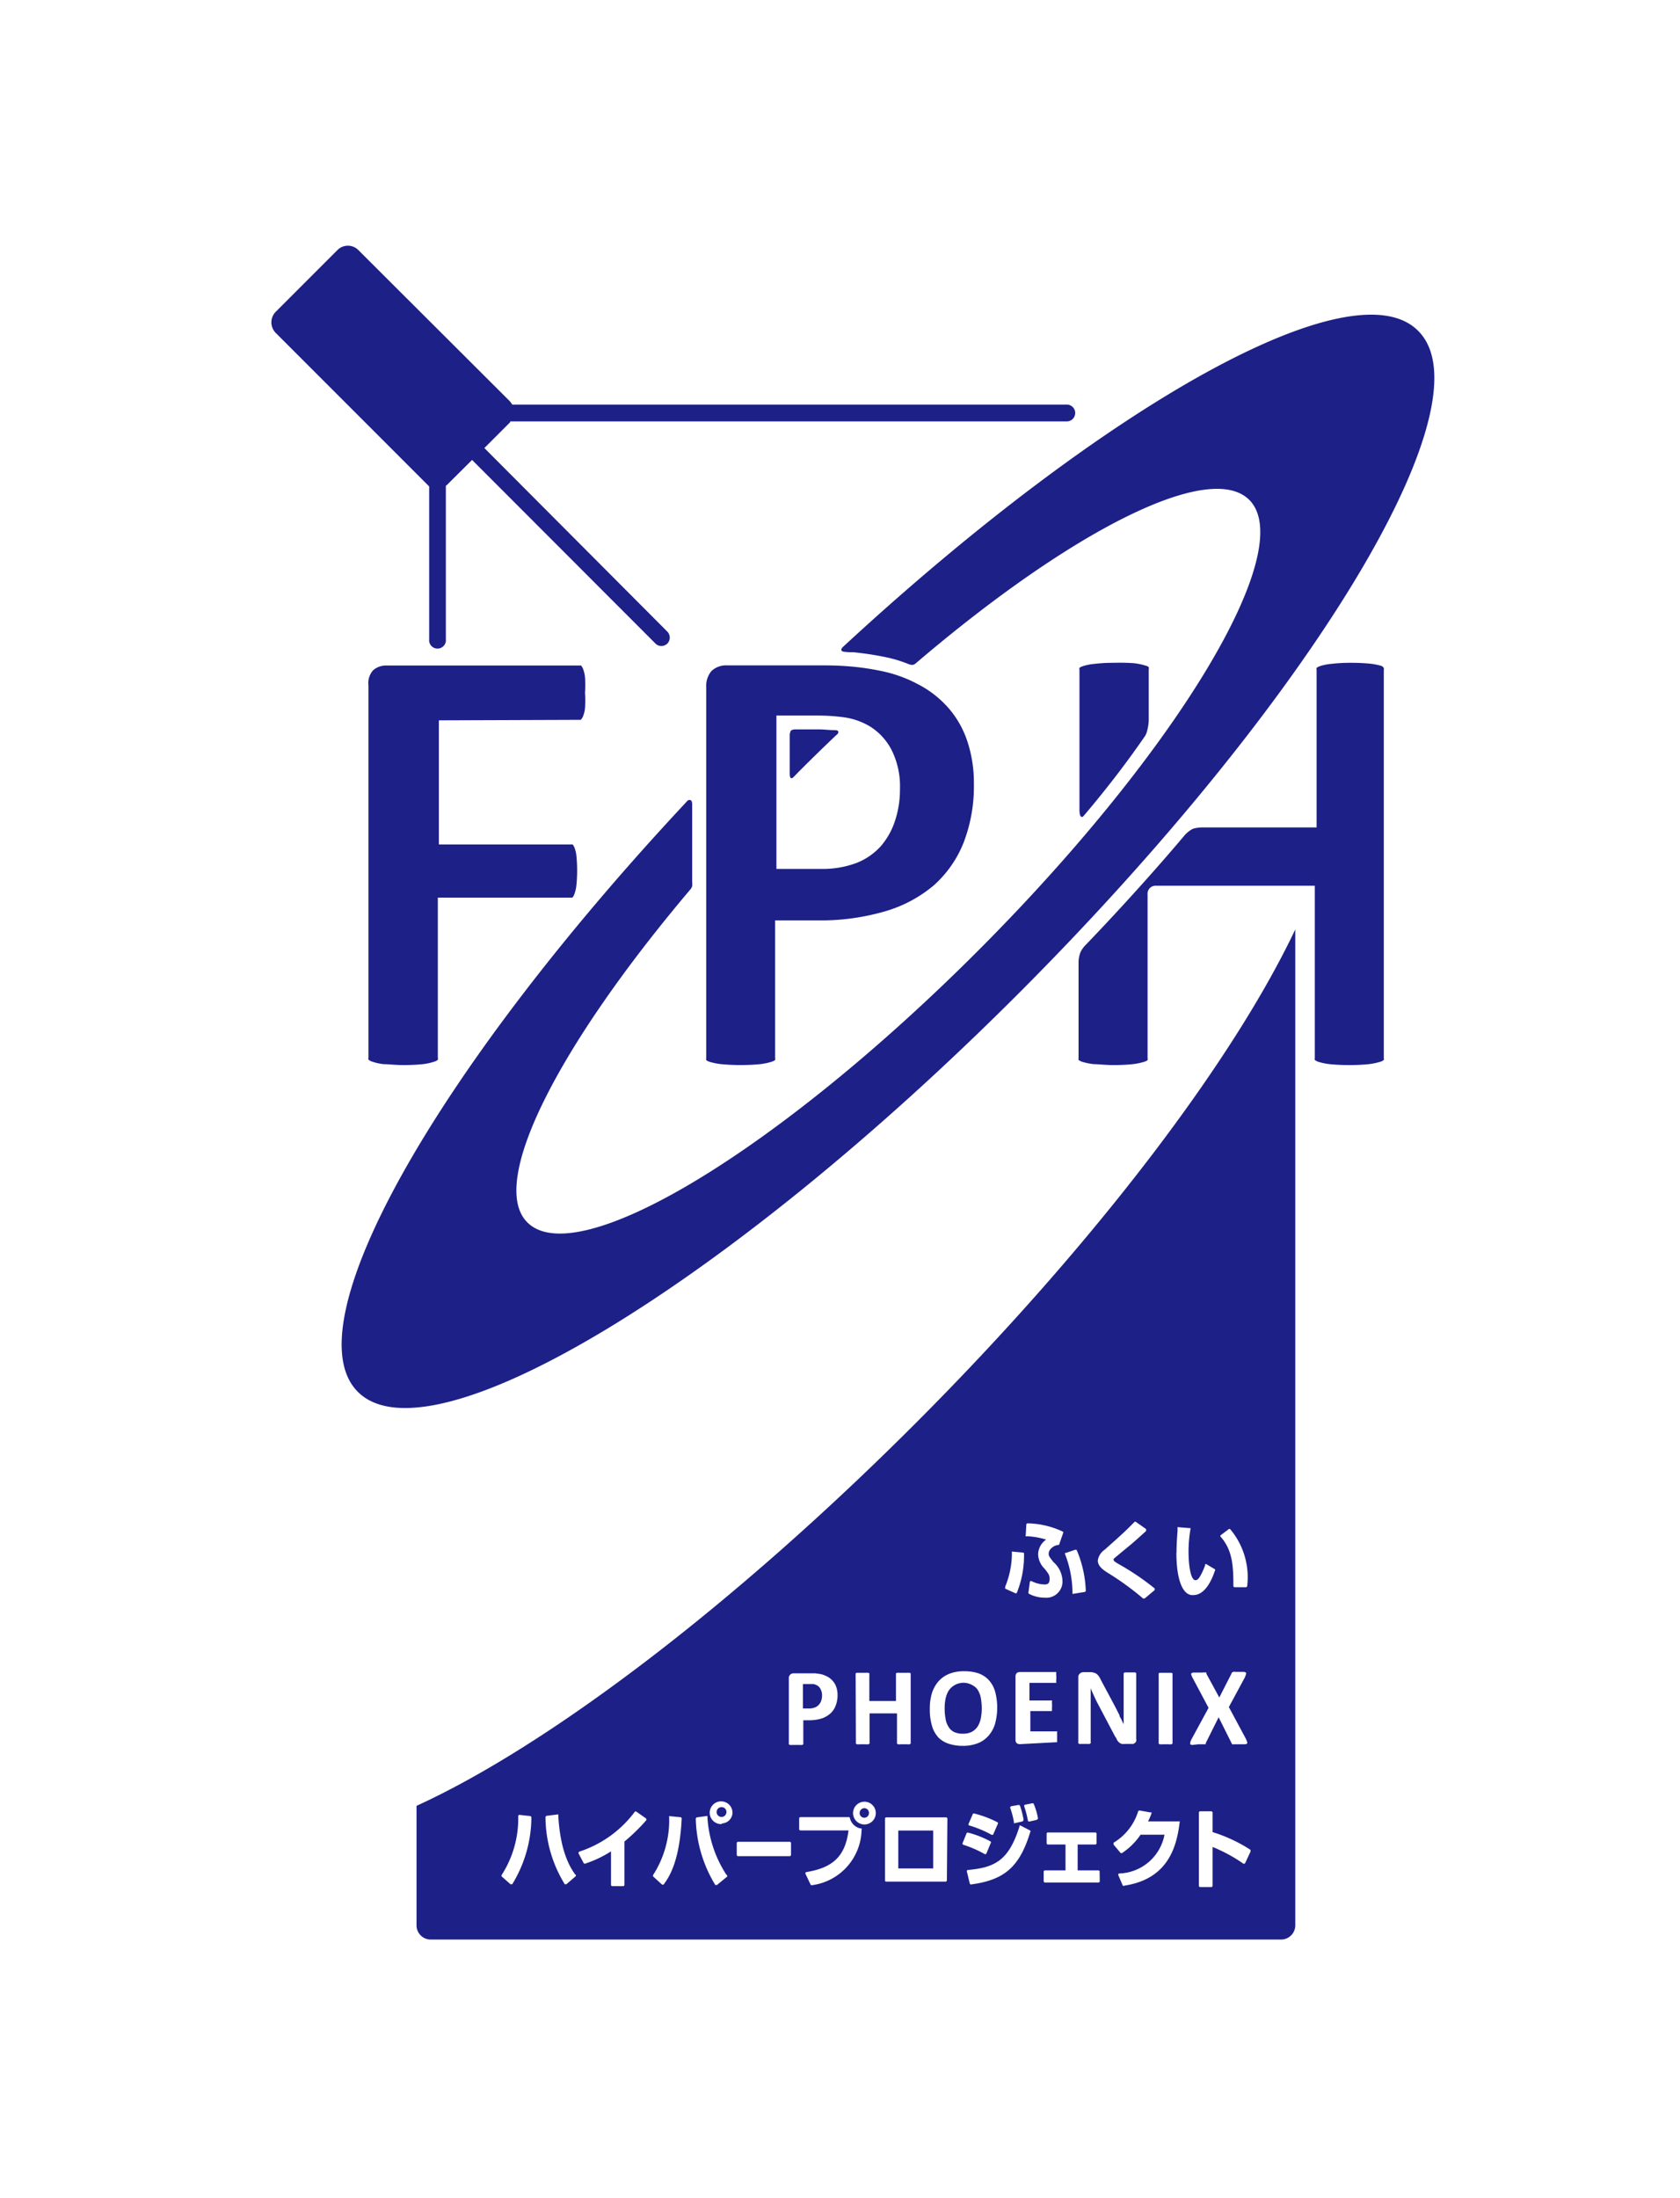 <svg id="レイヤー_1" data-name="レイヤー 1" xmlns="http://www.w3.org/2000/svg" viewBox="0 0 130 170"><defs><style>.cls-1{fill:#fff;}.cls-2{fill:#1d2087;}</style></defs><rect class="cls-1" width="130" height="170"/><path class="cls-2" d="M44.67,55.49l.06,0a.78.78,0,0,0,.17-.26,2.33,2.33,0,0,0,.16-.65,9.86,9.86,0,0,0,0-1.18,10.14,10.14,0,0,0,0-1.19,2.54,2.54,0,0,0-.16-.68.84.84,0,0,0-.15-.24.13.13,0,0,0-.08,0h-15a1.5,1.5,0,0,0-1,.36,1.48,1.48,0,0,0-.37,1.17V81.62a.21.21,0,0,0,0,.14.67.67,0,0,0,.31.17,4,4,0,0,0,.87.19c.4,0,.91.07,1.51.07a15,15,0,0,0,1.51-.07,4.23,4.23,0,0,0,.88-.19.72.72,0,0,0,.29-.15.26.26,0,0,0,0-.16V69.24H44a.15.15,0,0,0,.08,0,.89.89,0,0,0,.15-.25,3,3,0,0,0,.16-.68,11.34,11.34,0,0,0,0-2.33,2.45,2.45,0,0,0-.16-.64.79.79,0,0,0-.13-.21l-.1,0H33.75v-9.6Z" transform="translate(0.21 0.18)"/><path class="cls-2" d="M64.66,56.43c0-.11-.1-.13-.25-.14-.42,0-.84-.06-1.27-.06H61.3a.61.61,0,0,0-.31.09.82.82,0,0,0-.09.32v3s0,.31.08.35.15,0,.26-.12l.36-.37c.95-.95,1.9-1.88,2.85-2.78C64.59,56.6,64.67,56.54,64.66,56.43Z" transform="translate(0.21 0.18)"/><path class="cls-2" d="M109.53,25.41c-5-5.06-24.12,5.63-44.39,24.33-.17.16-.27.24-.24.37s.33.13.62.15l.28,0a24.22,24.22,0,0,1,2.51.38,10.07,10.07,0,0,1,1.76.53.8.8,0,0,0,.36.07.63.63,0,0,0,.27-.16c12-10.23,22.69-15.67,25.76-12.6,3.82,3.83-5.58,19.45-21,34.88s-31,24.85-34.86,21C37.53,91.32,43,80.67,53.2,68.62a.66.66,0,0,0,.15-.27,1,1,0,0,0,0-.3V62s0-.26-.13-.3-.21,0-.38.21c-19.34,20.7-30.51,40.4-25.36,45.55,5.62,5.62,28.53-8.19,51.17-30.85S115.15,31,109.53,25.41Z" transform="translate(0.21 0.18)"/><path class="cls-2" d="M54.44,53V81.67a.2.2,0,0,0,0,.13s.05.07.26.14a5.22,5.22,0,0,0,.9.18,16.21,16.21,0,0,0,3,0,4.93,4.93,0,0,0,.88-.18c.21-.07.28-.13.29-.15a.17.17,0,0,0,0-.12V71H63a17.78,17.78,0,0,0,5.31-.71,10.3,10.3,0,0,0,3.74-2,8.78,8.78,0,0,0,2.3-3.29,12.13,12.13,0,0,0,.8-4.56,10.16,10.16,0,0,0-.52-3.33,7.46,7.46,0,0,0-1.47-2.56,8,8,0,0,0-2.35-1.82,10.38,10.38,0,0,0-2.75-1,19.69,19.69,0,0,0-2.39-.36c-.66-.06-1.37-.09-2.1-.09h-7.5a1.64,1.64,0,0,0-1.23.44A1.8,1.8,0,0,0,54.44,53Zm5.43,2.16h3.27a15,15,0,0,1,2,.14,5.36,5.36,0,0,1,2,.72,4.65,4.65,0,0,1,1.64,1.8,6.25,6.25,0,0,1,.65,3,7.7,7.7,0,0,1-.37,2.44,5.72,5.72,0,0,1-1.11,2,5,5,0,0,1-1.91,1.31,7.57,7.57,0,0,1-2.78.45H59.87Z" transform="translate(0.21 0.18)"/><path class="cls-2" d="M83.73,62.82c1.69-2,3.23-4,4.61-6a1.3,1.3,0,0,0,.23-.54,3.46,3.46,0,0,0,.11-.72v-4a.2.2,0,0,0,0-.13s0-.07-.27-.14a4.93,4.93,0,0,0-.88-.18A14.87,14.87,0,0,0,86,51.08a12.31,12.31,0,0,0-1.5.08,4.39,4.39,0,0,0-.89.17c-.21.07-.28.13-.29.15a.17.17,0,0,0,0,.12V62.5s0,.4.12.47S83.57,63,83.73,62.82Z" transform="translate(0.21 0.18)"/><path class="cls-2" d="M106.72,51.33a5.13,5.13,0,0,0-.88-.18,14.74,14.74,0,0,0-1.49-.07,12.43,12.43,0,0,0-1.52.08,4.14,4.14,0,0,0-.88.17c-.2.07-.27.13-.28.15a.17.17,0,0,0,0,.12V63.81H92.85a2.6,2.6,0,0,0-.76.11,2.28,2.28,0,0,0-.71.59c-2.41,2.86-5.28,6-7.6,8.41a1.93,1.93,0,0,0-.4.59,2.3,2.3,0,0,0-.13.69v7.47a.18.18,0,0,0,0,.12s.08.08.29.15a5.07,5.07,0,0,0,.89.18c.4,0,.9.07,1.5.07a14.72,14.72,0,0,0,1.51-.07,4.93,4.93,0,0,0,.88-.18c.22-.07.27-.13.27-.14a.2.2,0,0,0,0-.13V69a.62.62,0,0,1,.65-.68h12.29V81.67a.18.18,0,0,0,0,.12s.08.08.28.15a4.74,4.74,0,0,0,.88.18,15.09,15.09,0,0,0,1.52.07,14.74,14.74,0,0,0,1.49-.07,5.13,5.13,0,0,0,.88-.18.68.68,0,0,0,.29-.15.16.16,0,0,0,0-.12V51.6a.16.16,0,0,0,0-.12A.73.73,0,0,0,106.72,51.33Z" transform="translate(0.21 0.18)"/><path class="cls-2" d="M33,37.44V49.25a.65.65,0,1,0,1.29,0V37.39a.69.69,0,0,0,.13-.11l1.9-1.89,14.19,14.2a.63.63,0,0,0,.46.19.65.65,0,0,0,.46-.19.66.66,0,0,0,0-.92L37.27,34.47l2-2,0-.06H82.34a.65.65,0,0,0,0-1.3H39.43a2.48,2.48,0,0,0-.19-.26L27.52,19.16a1.14,1.14,0,0,0-1.62,0l-4.78,4.78a1.16,1.16,0,0,0,0,1.62L32.84,37.28Z" transform="translate(0.21 0.18)"/><path class="cls-2" d="M62.87,131.86a.7.7,0,0,0,.29-.21.79.79,0,0,0,.18-.31,1.29,1.29,0,0,0,.06-.4,1,1,0,0,0-.11-.48.63.63,0,0,0-.25-.28.91.91,0,0,0-.31-.12l-.34,0h-.47v1.89h.5A1.18,1.18,0,0,0,62.87,131.86Z" transform="translate(0.21 0.18)"/><path class="cls-2" d="M75,133.75a1.29,1.29,0,0,0,.45-.42,2,2,0,0,0,.24-.63,4.35,4.35,0,0,0,.07-.75,4.76,4.76,0,0,0-.07-.8,1.82,1.82,0,0,0-.23-.62,1.1,1.1,0,0,0-.44-.39,1.38,1.38,0,0,0-1.82.43,1.91,1.91,0,0,0-.24.62,3.51,3.51,0,0,0-.07.74,4,4,0,0,0,.07.82,1.57,1.57,0,0,0,.23.62,1,1,0,0,0,.43.4,1.55,1.55,0,0,0,.69.13A1.47,1.47,0,0,0,75,133.75Z" transform="translate(0.21 0.18)"/><rect class="cls-2" x="69.51" y="141.57" width="2.7" height="2.93"/><path class="cls-2" d="M66.67,139.66a.37.37,0,0,0-.36.38.36.36,0,1,0,.72,0A.36.36,0,0,0,66.67,139.66Z" transform="translate(0.21 0.18)"/><path class="cls-2" d="M55.65,139.58A.38.38,0,1,0,56,140,.37.37,0,0,0,55.65,139.58Z" transform="translate(0.21 0.18)"/><path class="cls-2" d="M70.65,109.88c-14.22,14.23-28.55,25-38.63,29.6v9.24a1.1,1.1,0,0,0,1.1,1.1h65.8a1.1,1.1,0,0,0,1.1-1.1V71.83s0-.09,0-.13C95.26,81.76,84.65,95.87,70.65,109.88Zm23.57,8.69.64-.48a.09.09,0,0,1,.13,0,5.77,5.77,0,0,1,1.31,4.38.11.11,0,0,1-.09.1l-.88,0h0a.1.1,0,0,1-.1-.1c0-1.58-.07-2.77-1-3.82a.11.11,0,0,1,0-.07A.08.08,0,0,1,94.22,118.57Zm-4.77,10.75a.13.13,0,0,1,0-.08.19.19,0,0,1,.09-.05l.18,0h.54l.17,0a.19.19,0,0,1,.09.05.13.13,0,0,1,0,.08v5.27a.11.11,0,0,1,0,.07.2.2,0,0,1-.09.06.74.74,0,0,1-.17,0l-.28,0-.27,0a.65.65,0,0,1-.17,0,.2.2,0,0,1-.09-.06.11.11,0,0,1,0-.07Zm-4.19-9.64c1.46-1.3,1.61-1.44,2.31-2.15a.09.09,0,0,1,.13,0l.77.54a.08.08,0,0,1,0,.08.08.08,0,0,1,0,.08l-.7.63-.4.35-.63.52-.77.64a.15.15,0,0,0,0,.11c0,.06.07.11.31.26l0,0a20,20,0,0,1,2.84,1.91.12.12,0,0,1,0,.16l-.75.63a.09.09,0,0,1-.07,0,.09.09,0,0,1-.06,0,21.84,21.84,0,0,0-2.76-2c-.31-.2-.74-.49-.74-.93A1.2,1.2,0,0,1,85.26,119.68Zm-.8,9.51a.47.47,0,0,1,.2.1.66.66,0,0,1,.16.17,1.88,1.88,0,0,1,.16.29l1.07,2,.19.37.18.36c0,.12.11.23.16.35s.11.23.16.34h0c0-.2,0-.41,0-.63s0-.42,0-.62v-2.62a.14.14,0,0,1,0-.07.22.22,0,0,1,.09-.07l.16,0h.49l.15,0a.19.19,0,0,1,.08.07.14.14,0,0,1,0,.07v5a.34.34,0,0,1,0,.18.3.3,0,0,1-.09.13.57.57,0,0,1-.13.08l-.16,0h-.48a1,1,0,0,1-.26,0,.56.56,0,0,1-.2-.11,1.06,1.06,0,0,1-.18-.22c0-.09-.12-.2-.19-.35l-1.37-2.6q-.12-.24-.24-.51c-.08-.18-.16-.35-.22-.52h0c0,.21,0,.41,0,.62s0,.42,0,.63v2.92a.11.11,0,0,1,0,.08l-.08.06a.57.57,0,0,1-.16,0l-.25,0-.25,0a.57.57,0,0,1-.15,0,.22.22,0,0,1-.07-.06.11.11,0,0,1,0-.08v-5a.35.35,0,0,1,.12-.3.42.42,0,0,1,.29-.11h.6A1,1,0,0,1,84.46,129.19Zm-2.25-9.27a.06.06,0,0,1,.06,0l.73-.25a.1.1,0,0,1,.12.06,8.84,8.84,0,0,1,.69,3.11.11.11,0,0,1-.09.1l-.87.14h0a.09.09,0,0,1-.07,0,.11.11,0,0,1,0-.07A8.42,8.42,0,0,0,82.2,120,.11.11,0,0,1,82.21,119.92Zm-3-2.21a.11.11,0,0,1,.1-.08,6.73,6.73,0,0,1,2.74.65.11.11,0,0,1,0,.12l-.29.84s0,.06-.09.07c-.26,0-.73.29-.73.66,0,.16,0,.2.38.67A2,2,0,0,1,82,122a1.25,1.25,0,0,1-1.37,1.38,2.62,2.62,0,0,1-1.2-.29.11.11,0,0,1-.06-.11l.11-.81a.08.08,0,0,1,.05-.07.08.08,0,0,1,.08,0,2.42,2.42,0,0,0,1,.26c.29,0,.4-.12.4-.42s-.06-.38-.39-.8a1.66,1.66,0,0,1-.5-1.1,1.43,1.43,0,0,1,.62-1.15,5.69,5.69,0,0,0-1.5-.26.09.09,0,0,1-.08,0,.11.11,0,0,1,0-.08Zm-.51,17a.41.41,0,0,1-.24-.08.38.38,0,0,1-.09-.28v-4.86a.37.37,0,0,1,.09-.27.36.36,0,0,1,.24-.09h2.75a.09.09,0,0,1,.07,0s0,0,0,.07,0,.08,0,.14a2.21,2.21,0,0,1,0,.42,1.3,1.3,0,0,1,0,.13.28.28,0,0,1,0,.08l-.07,0h-2v1.36h1.67a.11.11,0,0,1,.07,0,.13.13,0,0,1,0,.07.42.42,0,0,1,0,.13,2.21,2.21,0,0,1,0,.42.5.5,0,0,1,0,.13.18.18,0,0,1,0,.07l-.07,0H79.52v1.57h2a.11.11,0,0,1,.07,0,.13.13,0,0,1,0,.07s0,.08,0,.14a1.22,1.22,0,0,1,0,.21,1.34,1.34,0,0,1,0,.21,1.3,1.3,0,0,1,0,.13.16.16,0,0,1,0,.08l-.07,0Zm.28,5.85a.12.12,0,0,1-.09.13l-.58.13h0a.07.07,0,0,1-.06,0,.13.13,0,0,1,0-.07h0a6.37,6.37,0,0,0-.28-1.09.1.1,0,0,1,0-.09.13.13,0,0,1,.07-.06l.56-.1a.11.11,0,0,1,.12.07A6.46,6.46,0,0,1,79,140.59Zm-1.42-18a6.77,6.77,0,0,0,.53-2.67.16.16,0,0,1,0-.07.09.09,0,0,1,.07,0l.78.07a.09.09,0,0,1,.09.1,7.72,7.72,0,0,1-.55,3,.1.1,0,0,1-.09.06h0l-.78-.35a.06.06,0,0,1-.05-.06A.11.11,0,0,1,77.6,122.59ZM77,140.88l-.34.78a.09.09,0,0,1-.06.06h-.08A8.48,8.48,0,0,0,74.8,141a.06.06,0,0,1-.06-.05.11.11,0,0,1,0-.08l.32-.74a.09.09,0,0,1,.11-.06,8.42,8.42,0,0,1,1.77.66A.1.1,0,0,1,77,140.88ZM66,129.32a.13.13,0,0,1,0-.08.19.19,0,0,1,.09-.05.61.61,0,0,1,.17,0h.54a.53.53,0,0,1,.17,0,.13.13,0,0,1,.09.05.13.13,0,0,1,0,.08v2.05h2.06v-2.05a.13.13,0,0,1,0-.08.19.19,0,0,1,.09-.05.61.61,0,0,1,.17,0H70a.61.61,0,0,1,.17,0,.19.19,0,0,1,.09.05.13.13,0,0,1,0,.08v5.27a.11.11,0,0,1,0,.07.2.2,0,0,1-.09.06.65.65,0,0,1-.17,0l-.27,0-.27,0a.65.65,0,0,1-.17,0,.2.2,0,0,1-.09-.06.11.11,0,0,1,0-.07v-2.26H67.08v2.26a.11.11,0,0,1,0,.07s0,0-.09.06a.58.58,0,0,1-.17,0l-.27,0-.27,0a.65.65,0,0,1-.17,0,.2.2,0,0,1-.09-.06.11.11,0,0,1,0-.07ZM39.43,145.54l-.07,0h0a.09.09,0,0,1-.07,0l-.67-.59a.11.11,0,0,1,0-.14,8.05,8.05,0,0,0,1.27-4.52.1.1,0,0,1,.11-.11l.82.09a.12.12,0,0,1,.09.11A10,10,0,0,1,39.43,145.54Zm4.9-.61-.71.61s0,0-.06,0h0a.08.08,0,0,1-.07,0A10,10,0,0,1,42,140.36a.12.12,0,0,1,.09-.11l.83-.1a.1.1,0,0,1,.07,0,.13.13,0,0,1,0,.07c.16,2.95,1,4.12,1.3,4.56A.09.09,0,0,1,44.33,144.93Zm5.49-4.36a14.46,14.46,0,0,1-1.71,1.67v3.34a.1.1,0,0,1-.1.11h-.84a.1.1,0,0,1-.1-.11V143a8.79,8.79,0,0,1-2,.95.11.11,0,0,1-.12-.05l-.39-.74a.12.12,0,0,1,0-.08l.06-.06a8.73,8.73,0,0,0,4.29-3.08.11.11,0,0,1,.14,0l.74.52a.1.1,0,0,1,0,.07A.08.08,0,0,1,49.82,140.57Zm1.34,5-.07,0h0a.09.09,0,0,1-.07,0l-.68-.62a.11.11,0,0,1,0-.14,7.83,7.83,0,0,0,1.23-4.46.1.1,0,0,1,0-.07.11.11,0,0,1,.07,0l.81.08a.1.1,0,0,1,.09.1C52.39,143.56,51.68,144.85,51.16,145.54ZM56,145l-.73.6-.06,0h0a.08.08,0,0,1-.07,0,10.26,10.26,0,0,1-1.51-5.12.12.12,0,0,1,.09-.11l.73-.1a.12.12,0,0,1,.08,0,.11.11,0,0,1,0,.07A9.12,9.12,0,0,0,56,144.81.1.1,0,0,1,56,145Zm-.36-4.11a.88.88,0,1,1,.83-.88A.85.85,0,0,1,55.65,140.84ZM61,143.27a.1.1,0,0,1-.1.1h-4a.1.1,0,0,1-.1-.1v-.91a.1.1,0,0,1,.1-.1h4a.1.1,0,0,1,.1.1Zm.36-8.5-.27,0a.65.65,0,0,1-.17,0,.2.2,0,0,1-.09-.06.1.1,0,0,1,0-.07v-5a.38.38,0,0,1,.1-.3.37.37,0,0,1,.27-.11h1.3l.38,0,.42.06a2.21,2.21,0,0,1,.5.19,1.44,1.44,0,0,1,.43.34,1.29,1.29,0,0,1,.27.47,1.75,1.75,0,0,1,.1.62,2.16,2.16,0,0,1-.15.83,1.52,1.52,0,0,1-.42.61,1.94,1.94,0,0,1-.68.38,3.28,3.28,0,0,1-.94.13h-.46v1.78a.11.11,0,0,1,0,.07.2.2,0,0,1-.09.06.74.74,0,0,1-.17,0Zm1.24,10.85h0a.1.1,0,0,1-.09-.06l-.39-.82a.14.14,0,0,1,0-.09.09.09,0,0,1,.08-.05c2.06-.34,3-1.24,3.25-3.22H61.73a.1.1,0,0,1-.1-.1v-.83a.11.11,0,0,1,.1-.1h3.73c.05,0,.08,0,.1.09a1.06,1.06,0,0,0,.83.79l.07,0a.08.08,0,0,1,0,.08A4.41,4.41,0,0,1,62.59,145.62Zm4.08-4.7a.88.88,0,0,1,0-1.76.88.88,0,0,1,0,1.76Zm6.38,4.32a.1.1,0,0,1-.1.1H68.37a.09.09,0,0,1-.1-.1v-4.77a.1.1,0,0,1,.1-.1H73a.11.11,0,0,1,.1.1Zm-.69-11.09a2.16,2.16,0,0,1-.47-.89,4.36,4.36,0,0,1-.16-1.27,4.19,4.19,0,0,1,.16-1.22,2.64,2.64,0,0,1,.51-.92,2.22,2.22,0,0,1,.83-.58,3,3,0,0,1,1.16-.2,3.4,3.4,0,0,1,1.1.16,2,2,0,0,1,.8.52,2.21,2.21,0,0,1,.49.88,4.82,4.82,0,0,1,0,2.5,2.47,2.47,0,0,1-.51.93,2.15,2.15,0,0,1-.83.58,3.11,3.11,0,0,1-1.15.2,3.47,3.47,0,0,1-1.12-.17A2,2,0,0,1,72.36,134.15Zm1.91,8.28a.08.08,0,0,1,0-.08l.3-.74a.1.1,0,0,1,.12-.06,7.6,7.6,0,0,1,1.75.69.11.11,0,0,1,0,.13l-.33.79a.09.09,0,0,1-.06.06H76a8.57,8.57,0,0,0-1.67-.73S74.28,142.46,74.27,142.43Zm.65,3.13h0a.1.1,0,0,1-.1-.08l-.22-.91a.11.11,0,0,1,0-.08.12.12,0,0,1,.07-.05c2.1-.19,3.17-.73,4-3.37a.06.06,0,0,1,0-.06.1.1,0,0,1,.09,0l.74.38a.09.09,0,0,1,0,.12C78.69,144.2,77.51,145.22,74.92,145.56Zm5.11-5-.58.13h-.08a.15.15,0,0,1-.05-.07h0a7.86,7.86,0,0,0-.28-1.09.1.1,0,0,1,0-.09.08.08,0,0,1,.07-.05l.55-.11a.1.1,0,0,1,.12.07,5,5,0,0,1,.32,1.1A.1.1,0,0,1,80,140.54Zm4.85,4.75a.1.1,0,0,1-.1.1H80.65a.11.11,0,0,1-.1-.1v-.74a.11.11,0,0,1,.1-.1h1.59v-2H80.88a.1.1,0,0,1-.1-.11v-.72a.09.09,0,0,1,.1-.1h3.67a.09.09,0,0,1,.09.1v.72a.1.1,0,0,1-.09.11H83.18v2h1.6a.1.1,0,0,1,.1.1Zm1.86.37h0a.1.1,0,0,1-.09-.06l-.33-.77a.1.1,0,0,1,0-.09.08.08,0,0,1,.07-.05,3.68,3.68,0,0,0,3.5-3H88.05a5.15,5.15,0,0,1-1.42,1.41.11.11,0,0,1-.13,0l-.54-.64a.11.11,0,0,1,0-.08s0-.05,0-.07a4.3,4.3,0,0,0,1.9-2.42.11.11,0,0,1,.11-.07l.85.15a.08.08,0,0,1,.07,0,.08.08,0,0,1,0,.08,4.82,4.82,0,0,1-.26.61H91a.09.09,0,0,1,.07,0,.09.09,0,0,1,0,.08C90.83,142.82,90.06,145.18,86.74,145.66Zm4.08-25.76c0-.69.05-1.32.08-1.7V118a.16.16,0,0,1,0-.07.07.07,0,0,1,.07,0l.86.07a.1.1,0,0,1,.07,0,.19.19,0,0,1,0,.08,10.35,10.35,0,0,0-.15,1.72c0,1.11.17,2.23.54,2.23.14,0,.24-.12.36-.31a5,5,0,0,0,.39-.87.1.1,0,0,1,0-.06.1.1,0,0,1,.09,0l.66.39a.1.1,0,0,1,0,.12c-.42,1.24-1,1.88-1.67,1.88C91.34,123.25,90.82,122.06,90.82,119.9Zm1.23,14.85a.24.24,0,0,1-.17-.06s0-.07,0-.13a1.07,1.07,0,0,1,.1-.25l1.32-2.43-1.22-2.29a1.19,1.19,0,0,1-.11-.25.12.12,0,0,1,0-.13.34.34,0,0,1,.18-.06h.7a.45.45,0,0,1,.18,0,.19.19,0,0,1,.1,0,.36.36,0,0,1,0,.09l1,1.84.94-1.84a.19.19,0,0,1,.14-.14.4.4,0,0,1,.17,0h.64a.3.3,0,0,1,.17.06.13.13,0,0,1,0,.14,1.53,1.53,0,0,1-.09.24l-1.23,2.28,1.31,2.44a1.83,1.83,0,0,1,.1.25.14.14,0,0,1,0,.13.31.31,0,0,1-.19.06l-.37,0h-.32l-.18,0a.19.19,0,0,1-.09,0,.41.41,0,0,1-.05-.09l-1-2-1,2a.41.41,0,0,1,0,.09l-.1,0-.18,0h-.31Zm4.5,8.24-.41.88a.11.11,0,0,1-.07.06.09.09,0,0,1-.08,0,12,12,0,0,0-2.38-1.29v3a.1.1,0,0,1-.1.1h-.86a.1.1,0,0,1-.1-.1V140a.11.11,0,0,1,.1-.1h.86a.11.11,0,0,1,.1.1v1.51a11.78,11.78,0,0,1,2.9,1.35A.11.11,0,0,1,96.55,143Z" transform="translate(0.21 0.18)"/></svg>